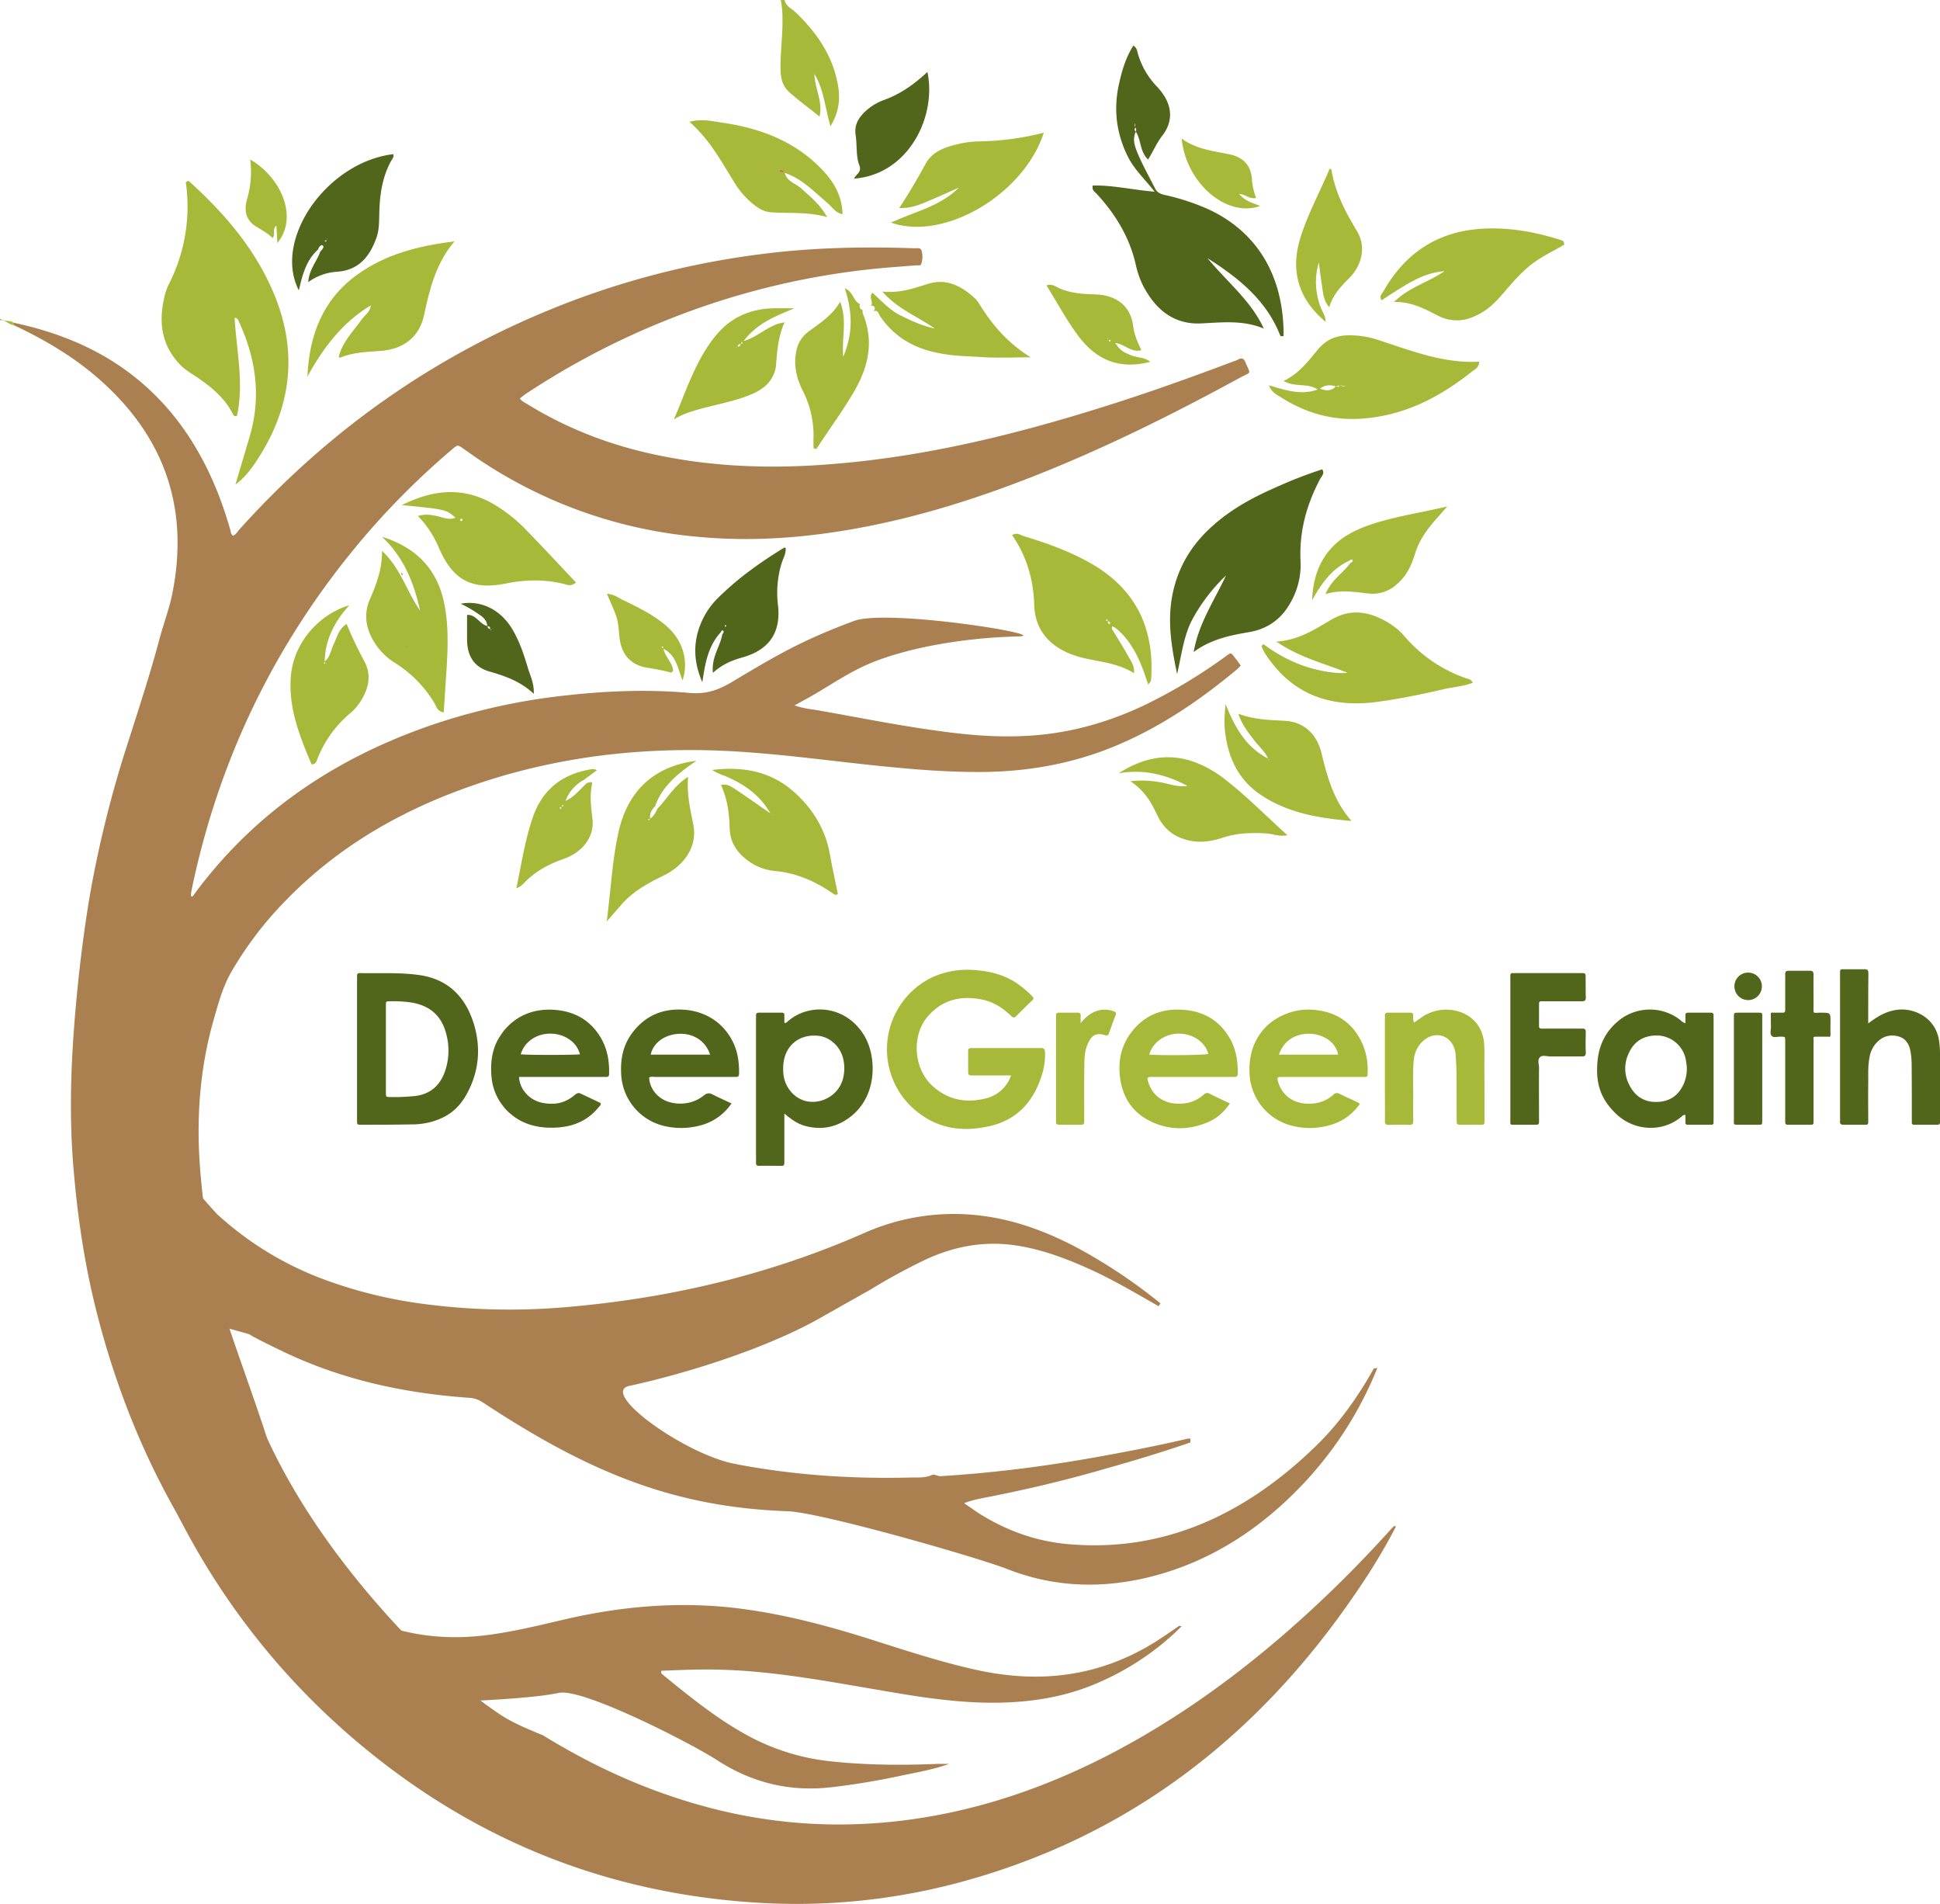 <svg xmlns="http://www.w3.org/2000/svg" viewBox="0 0 1156.8 1135"><defs><style>.cls-1{fill:#a8b93a;}.cls-2{fill:#aa8050;}.cls-3{fill:#51651b;}</style></defs><g id="Layer_2" data-name="Layer 2"><g id="Layer_1-2" data-name="Layer 1"><path class="cls-1" d="M467.8,0c.8,3.9,4.5,5.2,6.9,7.6,11.3,10.9,20.2,23.2,24,38.6,2.4,9.4,2.8,18.8-3.5,29.1-3.3-11-3.7-21.4-9.6-31.3.2,9,5.2,16.2,3.1,25.5-6.3-5.1-12.3-9.4-17.8-14.3s-5.5-10.5-5.5-16.7c.2-12.9,2.5-25.7.2-38.5Z"/><path class="cls-1" d="M8.1,193.8c-3-.2-4.9-3.4-8.1-2.9v-1c2.4,2.1,5.8.7,8.2,2.5C8.2,192.9,8.1,193.3,8.1,193.8Z"/><path class="cls-2" d="M172,945.9c-3.7-27.1-7.3-54.3-11-81.5-.3-6.9-30.8-87.5-30.8-94.9a8.3,8.3,0,0,0-.4-1.5c-5.3-27.7-10.1-55.5-11.2-83.8-.9-26,1.7-51.6,8.9-76.6,2.7-9.5,5.3-19.1,10.2-27.8a213.2,213.2,0,0,1,33.2-43.5c27.7-28.4,60.7-48.7,97.5-63.1,49.9-19.5,101.7-27.3,155.1-25.9,32.6.9,64.7,5.5,97,8.9,22,2.3,43.9,4.2,66,4,26.8-.3,52.7-4.9,77.6-15.1,27.3-11.2,51.4-27.6,73.9-46.4a17.1,17.1,0,0,0,1.8-2c-1-1.3-1.8-2.6-2.8-3.8-3.4-4.3-2.5-4.2-7-1a314.5,314.5,0,0,1-47,28.2c-20.7,9.9-42.4,16.3-65.3,18.2s-43.7-.4-65.4-3.6-42.1-7.3-63.1-11c-4.9-.9-10-1.2-15.4-3.2l3.6-2c17.1-9,28.7-18.6,46.9-25.2,24.9-9,56.4-13.3,83-13.9,20.9-.6-78.2-16.7-98.1-9.2-30.5,11.3-45.6,20.1-73.5,36.8-7.8,4.6-15.1,6.9-24.4,6.1-24.4-2.2-48.8-1.3-73.2,1.4a371.6,371.6,0,0,0-78,16.8c-58.2,19.5-107.5,51.9-144.3,101.8-.4.6-.7,1.7-1.9,1.1a7.5,7.5,0,0,1,0-1.5c.4-2.4.9-4.7,1.4-7.1Q141,408,219.8,317a465.5,465.5,0,0,1,50-49.3c3.1-2.6,3.2-2.6,6.4-.3l3,2.1A277.4,277.4,0,0,0,416,320c32.6,3.1,64.9.6,97-5.4,34.9-6.5,68.6-17.1,101.6-30,43.2-16.9,84.6-37.5,125.3-59.7,6.4-3.4,5.9-1.5,2.7-9-1-2.3-2.2-2.7-4.3-1.6a10.1,10.1,0,0,1-2.4,1c-26,9.8-52.2,19.2-78.8,27.5-52,16.3-104.6,29.2-159.1,33.7-34.8,3-69.4,2.2-103.6-4.7-28.3-5.6-54.9-15.5-79.5-30.6-1.7-1.1-3.7-1.8-4.9-3.7l2.8-2.2a463.4,463.4,0,0,1,88.1-45.8,456.6,456.6,0,0,1,114.5-28.6c10.2-1.2,20.4-1.9,30.7-2.7,1.1-.1,2.8.4,3.2-.8a12.9,12.9,0,0,0,.2-8c-.6-2-3-1.3-4.6-1.4-30.9-1.1-61.8-.4-92.6,3.7a494,494,0,0,0-113,28.4c-76.5,29.3-141.9,74.7-196.6,135.6-1.2,1.3-2,3.1-3.8,3.7a4,4,0,0,1-1.4-2.9c-2.1-7.4-4.5-14.7-7.3-21.9-10.7-27.2-26.3-50.9-49.3-69.4C59.5,208,34.8,198.1,8.2,192.4c0,.5-.1.9-.1,1.4l3.2,1.5c17.6,8.5,34.3,18.6,48.9,31.7,38.3,34.2,52.7,76.6,42.5,127.1-1.9,9.4-5.4,18.3-7.8,27.6-5.6,20.9-12.4,41.5-19,62.2A672.9,672.9,0,0,0,54,531.3c-4.2,24.3-7.1,48.7-9.2,73.2-2.6,30.9-3.6,61.8-.9,92.8,2.4,28.5,6.6,56.7,13.6,84.4,24.2,95.7,72.4,175.5,145.8,238.1A307.1,307.1,0,0,1,172,945.9Z"/><path class="cls-2" d="M831.8,909.6c-1.3.5-2.1,1.8-3.1,2.8q-15.7,17.4-32.4,33.7c-40.3,39.2-83.7,72.9-131.8,98.3-45.4,23.9-92.9,39-142.9,42.5a303,303,0,0,1-102.8-10.4c-33.5-9.2-65-23.5-95-42-9.5-3.9-19.1-7.8-27.5-13.7-10.1-6.9-19.6-14.6-29.2-22.3-3.8-3-17.7-14.3-11.6-9.5.1-1.6-71.1-64.7-103.4-148.6-.2-.4-.6-.9-.2-1.2s.8-.1,1,.4-17.8-50.5-23.7-60.8a176.1,176.1,0,0,1-63.5,14.9c25.1,101,74.2,183.5,148.7,245.9,70.3,58.9,149.6,89.1,236.1,94.6A374.6,374.6,0,0,0,572.8,1122c97-26.2,176.4-84.2,237.5-175.1a356.2,356.2,0,0,0,22-36.7Z"/><path class="cls-1" d="M140.4,288.8l8.4-28.3c7-23.5,4-46.2-6.1-68.2-.5-1.1-.7-2.6-2.8-2.9,1.1,19.6,5.7,39.1,1.4,58.5-1.3.4-2-.1-2.3-.8-4.6-9.2-12-15.6-20.2-21.3-4-2.8-8.4-5.1-11.8-8.8-11.3-12.1-12.5-26.3-8.6-41.5a30.1,30.1,0,0,1,2.5-6.5,101.8,101.8,0,0,0,9.9-60.3c.9-.9,1.7-1,2.2-.4,21,19,39.2,40.2,50.3,66.7,14.3,34.2,10.7,67-9.2,98C150.3,278.9,146.3,284.6,140.4,288.8Z"/><path class="cls-1" d="M202,212.7c2.1-8.8,8.5-15,13.5-22,2-2.9,5.4-4.8,5.6-8.8l.5-.3-.4.4c-17.1,10.2-28.5,25.4-37.9,42.5,1.1-24.4,8.9-45.5,29.2-60.4,17.2-12.6,37.2-17.6,58.5-20.2-11,12.9-14.8,28.3-18.2,44.2-2.8,13-12.4,20.1-25.8,21.1-8.3.6-16.6.8-24.4,4.1Z"/><path class="cls-3" d="M189.6,148.8c-7.1,6.4-9.3,15.2-11.4,24.3-15.6-30.2,16.6-76.4,56.3-81.2.6,2-1,3.3-1.7,4.8-4.8,9.2-6.3,19.1-6.6,29.3-.2,5.4.1,11-1.9,16.2-4,10.9-10.5,18.9-23.3,19.8a32.3,32.3,0,0,0-17.2,6.2c.5-7.7,5.2-12.4,7.1-18.1l1-1.1c.5-.8,1.5-1.8.6-2.6s-1.7.4-2.3,1.1A5.2,5.2,0,0,0,189.6,148.8Zm5-6,.9-.5h-.4l-.4.6c-.2.4-1.8.5-.3,1.3Z"/><path class="cls-1" d="M193.4,394.4c3.6-2.5,3.8-6.9,5.6-10.4s2.7-9,7.7-12a238,238,0,0,0,10.8,22.7c4.4,8.6,1.9,17-3.3,24.6a30.3,30.3,0,0,1-5.4,5.9,67.7,67.7,0,0,0-20,28.4c-.4.9-.7,1.9-3,2.1-7.1-16.8-14.1-34-12.3-53.2s16.3-36.1,34.8-41.7c-8.9,9.8-14.4,20.6-14.7,33.5.2.4-1.3,1.6.5,1.3Z"/><path class="cls-1" d="M343.5,347.3c-3.2,2.5-5.3,1.3-7.3.8-11.4-2.8-22.8-2.6-34.3-.3-20.6,4.2-32-1.9-40.4-21.7a60.9,60.9,0,0,0-12.3-18.5c4.8-1.4,8.2-.6,11.6.1s7,2.6,10.8.9c-5.7-4.9-5.7-4.9-32-7.5,18.4-9.1,35.5-10.9,53.1-1.5a91.1,91.1,0,0,1,21.8,17.1C324.3,326.8,333.8,337,343.5,347.3Zm-68.7-38c-.2.2-.5.5-.4.7a1.4,1.4,0,0,0,.6.7c1-.4,1.1-.9.5-1.3S275,309.3,274.8,309.3Z"/><path class="cls-1" d="M264.6,424.7c-4.2-.7-4.4-3.8-5.7-5.8a71.7,71.7,0,0,0-23.2-23.6,38.2,38.2,0,0,1-13.1-13.4c-4.6-7.9-5.7-16.2-2.1-24.5s7.4-17.7,7.3-29c11.1,10.4,14.5,23.7,22.7,35.7-3.9-17.8-10.3-32.4-22.7-44.1,20.2,6.3,33,19.2,37.1,39.8,2.6,12.8,2.2,25.8,1.4,38.8C265.7,407.2,265.2,415.9,264.6,424.7Z"/><path class="cls-1" d="M622.4,79.1c-11.7,36.5-59.2,64.9-91.1,53.6,14.6-6.7,29.5-9.8,40.4-20.8-5.8,2.5-11.5,5.2-17.3,7.6s-11,4.8-18.2,4.5c6-9,10.9-17.6,15.7-26.3,3.9-7.1,11-9.8,18.5-11.6a59.8,59.8,0,0,1,12.7-1.8A166.4,166.4,0,0,0,622.4,79.1Z"/><path class="cls-1" d="M467.9,102.8c1.2,5.6,6.9,6.6,10.3,9.9s10.3,8.3,15,16.7c-12.7-3.4-23.3-2-33.8-2.9-4.1-.3-7.4-2.5-10.5-5a50.3,50.3,0,0,1-10-11.1c-8.1-12.8-15-26.5-27.8-37.8,7.7-1.9,13.3-.4,18.7.4,22.8,3.2,43.7,10.8,60.1,27.8,7,7.2,12.2,15.6,12.5,26.9-4.4-.9-6.1-4.2-8.7-6.4-8.1-6.9-15.5-14.8-25.9-18.3a2.2,2.2,0,0,0-2.3-1.7c-.8.1-1,1-.5,1.2A13.6,13.6,0,0,0,467.9,102.8Z"/><path class="cls-3" d="M290.6,373.4c-.3-4.9-4.4-6.6-7.6-8.9a73.7,73.7,0,0,0-8.3-4.6c11.9-2.2,23.3,3.3,30.3,14.4,4.7,7.6,7.4,15.9,9.9,24.3,1.3,4.3,3.6,8.5,3.4,15-8.2-7.6-17.2-10.6-26.5-13.3s-13.3-9.5-13.3-19.3V366.6c5.4-.5,7.5,5.7,12.2,6.6a1.7,1.7,0,0,0,1.7,1.8l.3.7h.5l-.9-.7C292.3,373.9,291.9,373.2,290.6,373.4Z"/><path class="cls-3" d="M509.3,106.5c1.1-3,4.9-3.5,3-8.3s-1.2-11.8-2.1-17.8,1.8-10.3,6-14.2a32.8,32.8,0,0,1,10.9-6.6c9.8-3.5,18.1-9.4,25.9-16.7C558.6,69.1,542.1,103.9,509.3,106.5Z"/><path class="cls-1" d="M149.2,95.1c17.4,9.9,29.3,33.6,16.2,49.8-.2-3.5-.4-6.8-.6-10.4-2.6,2-.3,5-2.3,7.4-2.9-2.9-6.5-4.8-10-7-5.9-3.7-7-9.5-5.3-15.8A57.6,57.6,0,0,0,149.2,95.1Z"/><polygon class="cls-1" points="829.3 973.1 829.4 973 829.3 973 829.3 973.1"/><path class="cls-1" d="M829.3,973l-.3.4.3-.3Z"/><path class="cls-1" d="M602.9,641.1H579.5c-1.5.1-2.3-.4-2.2-2.1V626.9c-.1-1.7.6-2.2,2.2-2.1h41.4c1.7,0,2.2.9,2.2,2.3a37.8,37.8,0,0,1-1.1,11.1c-4.5,17-14.5,29.3-32.2,33.2s-32.5.9-45.7-11a47.6,47.6,0,0,1,12-77.9,50.7,50.7,0,0,1,24.9-4.2c9.4.6,18.3,2.9,26.1,8.4a62.3,62.3,0,0,1,8.3,7.1c.8.8,1.3,1.4.2,2.5-3.3,3.1-6.5,6.3-9.7,9.5-1.2,1.2-2,.8-3.1-.3-4.7-4.5-10.1-8-16.6-9.5-13.2-2.8-24.8-.1-33.6,10.7s-8.1,30.4,3.7,40.9c9.4,8.4,20.4,10.2,32.3,7A21.1,21.1,0,0,0,602.9,641.1Z"/><path class="cls-3" d="M212.9,625.1V584a17.6,17.6,0,0,0,0-2.3c0-1.2.6-1.6,1.7-1.6,11.6.3,23.3-.5,34.9,1.1,17.4,2.3,27.8,12.7,32.9,28.7,3.9,12.5,3.6,25.1-1.6,37.2s-12,18.3-23.3,21.6a44.2,44.2,0,0,1-12.5,1.6c-9.8.2-19.6.2-29.5.2-2.5,0-2.6,0-2.6-2.6Zm17.2.2v24.8c0,4.5-.2,3.8,4.1,3.9s8.1-.2,12.2-.5c9.5-.8,15.7-5.8,18.9-14.7a38,38,0,0,0,.8-22.4c-2.7-10.7-9.6-16.8-20.4-18.7a73.1,73.1,0,0,0-13.2-.8c-2.3,0-2.4.1-2.4,2.5Z"/><path class="cls-3" d="M467.7,663.8v28.5c0,2.6,0,2.7-2.6,2.7s-8.1-.1-12.2,0c-1.6.1-2.2-.5-2.1-2.1a19.2,19.2,0,0,0,0-2.4V607.9a19.2,19.2,0,0,0,0-2.4c-.1-1.2.4-1.8,1.7-1.8h13.6c1.2,0,1.7.4,1.6,1.6v4.3c1,.6,1.4-.2,1.9-.6,12.7-11.3,35-10,46,8.8,7,12.1,7.6,34.4-7.3,47-8.6,7.2-18.2,9.3-28.9,6.2C475.2,669.7,471.7,667.2,467.7,663.8Zm-.7-26.3c0,.4,0,1.5.1,2.5.8,8.9,7.6,16.1,15.9,16.8s17.3-4.5,19.7-13.9a24.5,24.5,0,0,0,.4-10.1c-1.2-8.4-8.1-15-16.1-15.4-9.6-.6-17,4.6-19.3,13.5A26.2,26.2,0,0,0,467,637.5Z"/><path class="cls-3" d="M1005,610v-4.7c-.1-1.2.5-1.6,1.6-1.6h13.6c1.2,0,1.6.5,1.6,1.6a13.3,13.3,0,0,0,0,2v59.5a19.2,19.2,0,0,0,0,2.4c0,1-.5,1.3-1.5,1.3h-13.9a1.2,1.2,0,0,1-1.4-1.4v-4.4c-1.3-.3-1.8.6-2.5,1.1-11.2,9.4-27.7,8.4-38.2-1.2s-12.9-19.7-11.7-32.2c.9-9.2,4.6-17,11.6-23.1a29.5,29.5,0,0,1,37.8-1.2A7.1,7.1,0,0,0,1005,610Zm-17.4,7.3c-7.8.1-13.4,3.7-16.5,10.8a20.9,20.9,0,0,0,.3,18.4c3.4,7,9.1,10.8,17.1,10.4s12.9-4.5,15.8-11.5a22.5,22.5,0,0,0,1.1-12.6A17.7,17.7,0,0,0,987.6,617.3Z"/><path class="cls-3" d="M1114,610.1a66,66,0,0,1,7-4.7c6.7-3.6,13.7-4.8,21-2.2s12.9,8.5,14.2,17a51.2,51.2,0,0,1,.6,7.8v41.1c0,1-.5,1.4-1.5,1.4h-13.9a1.2,1.2,0,0,1-1.4-1.4v-2.4c0-10.2,0-20.4-.1-30.6a51.4,51.4,0,0,0-.6-8.8c-.7-4.2-2.4-7.9-6.8-9.3s-9-.7-12.6,2.7a16.5,16.5,0,0,0-5.2,10.1c-1,5.1-.6,10.4-.7,15.6-.1,7.2,0,14.5,0,21.7,0,2.4,0,2.4-2.5,2.4h-12.2c-1.6,0-2.3-.5-2.1-2.2a13.3,13.3,0,0,0,0-2v-86c0-2.5.1-2.5,2.4-2.5h12.2c1.8,0,2.3.7,2.3,2.4-.1,9.1-.1,18.1-.1,27.2Z"/><path class="cls-1" d="M733.4,657.8c-3.7,5.4-8.2,9.3-13.9,11.5-9.9,4-20.1,4.5-30.1.6-13.2-5-20.4-15.1-21.7-29.1-.8-8.6.9-16.9,6-24.2,8.1-11.4,19.4-15.9,33.1-14.5,11.6,1.1,20.5,6.6,26.4,16.7,3.8,6.5,4.9,13.6,4.9,21,0,1.5-.5,2.3-2.1,2.2a19.2,19.2,0,0,0-2.4,0H687.4c-3.4,0-3.6.3-2.6,3.4,2.8,8.5,10,13.1,19.9,12.5a20.9,20.9,0,0,0,13-5.3,2.8,2.8,0,0,1,3.6-.6C725.2,654,729.2,655.8,733.4,657.8Zm-48.1-29.1c8.7.6,32.8.3,35.2-.4-1.8-7-9.1-12-17.3-12.1S687.4,621.1,685.3,628.7Z"/><path class="cls-1" d="M788.5,642H764.7c-3.2,0-3.4.3-2.4,3.5,2.8,8.5,10.3,13.1,20,12.4a20.6,20.6,0,0,0,12.9-5.4,2.8,2.8,0,0,1,3.6-.4c3.2,1.6,6.4,3,9.6,4.5s2.7,1.4.9,3.5a31,31,0,0,1-14,9.9,42.8,42.8,0,0,1-26.7.6,33.5,33.5,0,0,1-23.5-30.2c-.5-9.6,1.6-18.5,7.8-26.1s17.4-13,29.1-12.4c14.5.8,25.1,7.7,30.8,21.3a39.4,39.4,0,0,1,2.7,16.3c0,2.4,0,2.5-2.5,2.5Zm-25.9-13.3h35.3c-1.1-6.6-7.7-11.8-16-12.4C775.3,615.9,766.3,618.2,762.6,628.7Z"/><path class="cls-3" d="M387.1,642.3c.1,6.2,4.8,12.4,11.4,14.5s14.8,1.4,21.1-3.7c1.9-1.5,3.3-1.7,5.4-.6s7.3,3.5,11.2,5.3a32.2,32.2,0,0,1-16.8,12.6,44.2,44.2,0,0,1-23.1.9,33.3,33.3,0,0,1-25.9-31.1c-.5-9.3,1.3-17.8,7.2-25.2,7.6-9.7,17.7-13.8,29.8-13.1s23.3,6.8,29.4,18.8c3.1,6,4,12.6,3.9,19.4-.1,1.6-.7,2-2.1,1.9a19.2,19.2,0,0,0-2.4,0H390.7C389.5,642,388.2,641.7,387.1,642.3Zm36.3-13.6c-2.5-8-9.9-12.8-18.5-12.4s-15.4,5.4-16.9,12.4Z"/><path class="cls-3" d="M309.5,642c.4,7.7,6.5,14.1,14.2,15.5s13.5-.1,19.1-4.8c1.3-1.1,2.3-1.4,3.8-.6l11.6,5.5c.2,1.2-.6,1.7-1.2,2.4-6.1,7.6-14.2,11.3-23.8,12.1s-20.1-.8-28.3-7.7A32.6,32.6,0,0,1,293,640.8c-.5-7.2.3-14.3,3.8-20.8,7.1-12.9,19.7-19.4,34.9-17.9,11.7,1.1,20.8,6.6,26.7,16.8,3.8,6.6,5,13.8,4.8,21.3,0,1.3-.5,1.9-1.8,1.8a19.2,19.2,0,0,0-2.4,0H309.5Zm1-13.5c3.2.5,32.3.5,35.3,0-1.8-7.1-8.8-12.1-17.2-12.3S312.8,620.8,310.5,628.5Z"/><path class="cls-1" d="M843.2,609.6l5.2-3.6a25.6,25.6,0,0,1,18.5-3.7c10.5,1.9,17.5,9.6,18.1,20.3.3,4.6.1,9.3.1,13.9.1,10.2.1,20.4.1,30.6,0,3.7.2,3.4-3.6,3.4h-9.8c-3.2,0-3.2,0-3.2-3.1-.1-8.9,0-17.9-.1-26.8,0-4-.3-7.9-.5-11.9a18.5,18.5,0,0,0-.4-2.3c-2-8.8-11-12.1-18.1-6.6-4.4,3.4-6.2,8-6.6,13.3-.5,7.2-.2,14.5-.2,21.7-.1,4.4-.1,8.9,0,13.3,0,1.6-.3,2.5-2.2,2.5-4.2-.2-8.4-.1-12.6,0-1.7,0-2.1-.7-2.1-2.2.1-6.3,0-12.5,0-18.7V607.9a19.2,19.2,0,0,0,0-2.4c-.1-1.2.4-1.8,1.8-1.8h13.2c1.3,0,1.9.4,1.9,1.8A7.8,7.8,0,0,0,843.2,609.6Z"/><path class="cls-3" d="M900.6,625.2V581.7c-.1-1.1.4-1.7,1.6-1.6a5.7,5.7,0,0,0,1.3,0h39.1c2.9,0,2.9.1,2.9,3s0,7.7.1,11.6c0,1.8-.7,2.2-2.4,2.2H919.1c-1,0-1.4.4-1.4,1.4v13.3c-.1,1.7,1.1,1.6,2.2,1.6h23.5c1.5-.1,2.2.4,2.2,2.1-.1,4-.2,8.1,0,12.2,0,1.8-.6,2.3-2.4,2.3H924.6c-2.3,0-5.1-1.1-6.5.6s-.4,4.1-.4,6.2c-.1,10.4,0,20.8,0,31.3,0,2.6-.1,2.6-2.6,2.6s-7.5,0-11.2,0-3.3.4-3.3-3.2V625.2Z"/><path class="cls-3" d="M1064.5,643.9V620.5c0-2.5,0-2.4-2.4-2.5s-4.3.8-5.6-.4-.4-4.1-.5-6.2,0-4.1-.1-6.1.5-1.7,1.6-1.6h3.4c3.9,0,3.6.4,3.6-3.7V582.6a8.6,8.6,0,0,0,0-1.6c-.1-1.6.4-2.3,2.1-2.3h12.5c1.9,0,2.3.7,2.3,2.4-.1,6,0,12,0,18s-.7,4.5,4.7,4.6,5.4,0,5.4,5.4c0,2.3-.1,4.7,0,7.1s-.5,1.8-1.9,1.8-4.3,0-6.4,0-1.9.3-1.8,1.7a19.2,19.2,0,0,1,0,2.4v47.2c0,.8-.5,1.2-1.3,1.2h-14.2c-1.3,0-1.4-.8-1.4-1.8V643.9Z"/><path class="cls-1" d="M644.4,610c3.3-4.2,6.9-7,11.9-7.9a15.1,15.1,0,0,1,7.6.7c1.3.4,1.9,1,1.3,2.5-1.4,3.6-2.7,7.2-4,10.8-.4,1.2-1.1,1.4-2.3,1-5-1.5-7.6-.3-9.9,4.4s-2.3,8.7-2.4,13.2c-.2,10.6-.1,21.1-.1,31.6v2.4c.1,1.3-.5,1.8-1.8,1.8H631.5c-1.3,0-1.9-.5-1.8-1.8V605.5c-.1-1.3.5-1.8,1.8-1.8h10.9c1.4,0,2.1.4,2,1.9S644.4,608.5,644.4,610Z"/><path class="cls-3" d="M1033.9,636.7V606.5c0-2.8,0-2.8,2.7-2.8h10.5c4.2,0,3.7-.3,3.7,3.6V668c0,2.5,0,2.5-2.4,2.5s-7.4,0-11.2,0-3.3.2-3.3-3.2Z"/><circle class="cls-3" cx="1042.4" cy="588" r="8.2"/><path class="cls-2" d="M283.1,342.3l-.2.2-.5-.3.4-.2Z"/><path class="cls-2" d="M242.1,385l.7.2c-.5.7-.4-.2-.6-.3Z"/><path class="cls-2" d="M467.9,102.8a13.6,13.6,0,0,1-2.9-.3c-.5-.2-.3-1.1.5-1.2a2.2,2.2,0,0,1,2.3,1.7Z"/><path class="cls-2" d="M240.2,342.8a.9.9,0,0,1-1-1h-.1c.8-.2,1,.3,1,1Z"/><path class="cls-2" d="M253.2,344.1l.5.4h-.3l-.2-.5Z"/><path class="cls-3" d="M677.3,78.4c-2.4,5-.3,9.7,1.5,14,3,6.9,6.7,13.5,10.1,20.2,1.6,3,4.5,3.3,7.3,4a135.8,135.8,0,0,1,23.1,7.6c27.8,12.3,46.3,37.4,46.1,76.1l-1.6.2a1.8,1.8,0,0,1-.5-.7c-8.1-20.5-24.1-33.7-43.3-45.9,12,14.5,26,25.4,33.6,42-12.3-5.2-24.8-3.7-37.3-3.1-16.5.8-27.2-8.4-34.5-22.1a53.1,53.1,0,0,1-4.4-12.3c-3.7-16.7-12.1-30.6-23.6-43-1.1-1.2-2.9-2.1-2.2-4.8,11.7-.3,23.2,2.5,36.9,3.7-5.7-7.3-11.4-12.6-15.1-19.3a65.2,65.2,0,0,1-7.3-22.2,65.8,65.8,0,0,1,1.3-23.4c1.7-7.6,3.9-15.1,8.4-22.2,2.2,1.3,2.3,3.4,2.8,5.1A46.7,46.7,0,0,0,689.3,51a37.1,37.1,0,0,1,4.4,5.4c5.4,7.9,5.4,16.7-.5,24.3-3.4,4.3-5.5,9.4-8.6,14.4-5.1-4.8-4-11.8-7.4-16.7A2.1,2.1,0,0,0,677,76c-.1-.9-.1-1.7-.2-2.6v.1a2.3,2.3,0,0,0,.4,2.5A1.4,1.4,0,0,0,677.3,78.4Z"/><path class="cls-3" d="M701.9,401.8c-3.4-16.1-5.5-30-3.3-44.4,2.8-17.4,10.9-31.6,23.8-43.3s26.6-18.5,41.6-25a255.5,255.5,0,0,1,24.4-9.3c1.7,2.4-.3,4-1.1,5.5-8.2,15.4-12.7,31.7-11.8,49.3a45,45,0,0,1-6.2,25c-5.5,9.9-14,15.5-24.8,17.3s-22.8,4.3-32.7,11.8c2.8-16.9,12.3-30.7,19.3-45.7a106.1,106.1,0,0,0-19.7,25.5C706,378.2,704.8,389.2,701.9,401.8Z"/><path class="cls-1" d="M473.7,183.8c-10.9,4.6-21.7,8.4-30.3,19.5,9.4-2.7,14.9-9.9,24.4-11.1-3.9,8.8-4.4,17.3-5.1,25.9a18.7,18.7,0,0,1-4,9.5c-10.2,13.1-42.9,13.1-56.9,22.5,7.6-17.6,13.1-35.7,25.3-50.4,8.7-10.4,20.1-15.5,33.6-15.9C465,183.7,469.4,183.8,473.7,183.8ZM441.6,205a1.7,1.7,0,0,0-1.7,1.8c-.3.1-.5.1-.7.3s-.1.2-.1.4l.6-.9c1.2,0,2-.4,1.8-1.7l1.4-.2a4.1,4.1,0,0,0-.5-.9Z"/><path class="cls-1" d="M753.4,384c12.3,9.2,25.9,15.1,41.3,16.9a42.8,42.8,0,0,0,8.8.2c-13.5-5.6-28.1-8.8-42.4-18.6,14-1,23.3-7.7,33.3-13.4,12.5-7.1,24.6-3.9,35.9,3.7a39.2,39.2,0,0,1,7.1,6.4,84.5,84.5,0,0,0,37,25.2c1.3.4,2.8.6,3.8,2.6-5.6,2.3-11.7,2.5-17.5,3.9-13,3-26,5.7-39.3,7.5C793,422.2,769.9,414,754,389a27.6,27.6,0,0,1-1.8-3.9Z"/><path class="cls-1" d="M756.7,229.7c9.7,2.9,19.2,6.1,29,2.5-5.9-4.1-13.4-1.1-20.3-5.1,8.8-4.2,14.3-11.2,19.9-18.1s11.7-9.2,19.8-9.1a52.8,52.8,0,0,1,16.2,2.6c19.8,6.4,39.3,14.3,60.7,13.1-.1,3.7-2.6,4.6-4.3,5.9-19.9,15.9-41.9,27-68,28.2-16.8.7-32.1-4-46.1-13C760.9,235.1,758,233.5,756.7,229.7Zm42.3-.2c1.2,1,2.6.8,4,.8h-.1l-3.8-.6-2.4.6c-3.5-1-6.7-.9-9.6,1.4,3.5,1.3,6.9,1.7,9.5-1.6C797.7,231,798.5,230.6,799,229.5Z"/><path class="cls-1" d="M663.7,376c3.1,5.2,6.4,10.3,9.3,15.6,1.5,2.7,3.6,5.3,3.2,9.7-9.3-5.8-19.3-6.6-29.1-8.8-17-3.8-29.8-13.5-30.4-31.8-.4-15-4.5-29.2-13.2-41.7,2.8-1.8,4.8-.1,6.9.6,13.6,4.1,27,8.9,39.5,15.9,26.5,14.9,38.2,37.8,36.6,67.8-.1,1.4.3,2.9-1.9,4.7-4.1-12.8-8.8-25.1-19.5-33.7-.6-.3-1.6-1-1.9-.8S662.9,375.3,663.7,376Zm-3-5.7L660,369l-.6,1,1.4.2a1.2,1.2,0,0,0,.6,1.8c.1,0,.6-.2.6-.4S661.5,370.4,660.7,370.3Z"/><path class="cls-1" d="M831.2,180c9.5-9.1,20.9-11.9,30.2-18.4-11.4,1.3-17.6,4.2-37.5,17.4-1.8-2.2.1-3.8,1-5.3,12.8-22.6,31.9-35.5,58.1-37.3,16.5-1.1,32.4,1.8,48,6.8.8.3,1.7.5,1.7,2.7-5.2,3-11.1,5.9-16.6,9.6-7.7,5.2-13.7,12.3-19.8,19.4s-10.8,11.2-18.4,14.2a23.8,23.8,0,0,1-20.2-.8C849.7,184.3,842,179.8,831.2,180Z"/><path class="cls-1" d="M459.5,485.2c-6.1-11.2-16-17.9-27.4-22.7a34.2,34.2,0,0,1-7.5-3.5c17.9-2.2,34.6.6,48.5,12.8,11.4,10,19.1,22.4,21.8,37.7,1.4,7.9,3.2,15.8,4.7,23.5a2.1,2.1,0,0,1-2.6-.1c-10.6-7.5-22.1-12.5-35.2-13.7a31.6,31.6,0,0,1-17.4-7.4c-5.8-4.7-9.1-10.6-9.3-18s-1.1-17.3-5.2-25.8c4-1,6.5,1.2,9,2.8,7,4.6,13.8,9.5,20.8,14.3l1.7,1.8h-.1A2.1,2.1,0,0,0,459.5,485.2Z"/><path class="cls-1" d="M756.2,452.4c-2-4.7-6-7.8-8.9-11.8s-6.7-8.4-8.9-15.1c9.8,3.6,18.7,3.7,27.6,4.2,12,.6,19.4,8.5,22,19.3,3.5,14.6,7.5,28.7,17.9,40.4-19.1-1.6-37.5-4.6-53.6-15.2-14-9.2-20.2-22.8-21.9-38.8-.6-5.1-.1-10.3.4-15.7,5.3,13.5,12,25.7,25.5,32.6a1.9,1.9,0,0,0,.2.7c0,.1.3.1.4.2Z"/><path class="cls-1" d="M392.1,482c5.8-5.9,9.7-13.6,18.2-18.9-.9,10.6,1.4,19.7,3.2,28.9,2.3,12.1-4.8,23.6-17.7,29.9-9.2,4.5-18.1,9.2-25,17.1l-9,10.3c2.4-18.5,3.2-35.4,6.7-52,5.4-25.5,21-40.5,46.8-43.8-11.1,7.6-20.5,15.1-24.7,27.2-2.1,2-3.4,4.4-2.9,7.4-.7.1-1.6,0-.8,1.1l.7-1.2C390,486.7,390.9,484.3,392.1,482Z"/><path class="cls-1" d="M767.7,497.9c-5.3,1-8.6-.8-12-1-9.1-.6-18-.4-26.7,2.5-6.4,2.1-12.8,3.2-19.7,1.7-8.9-1.9-15.2-6.7-19.1-14.9s-7.4-14.4-16.1-20.5a61.3,61.3,0,0,1,17.5.6c5.1.7,9.9,3.1,16.5,2.2-13.7-7.2-26.8-10-41.1-7.5,13.6-8.7,27.9-12.3,43.6-7.3a65.2,65.2,0,0,1,18.4,9.8C742.4,473.6,754.1,485.7,767.7,497.9Z"/><path class="cls-1" d="M519.1,182.4c2.3-2.2-1.5-4.9,1.1-7.9,5.4,4.8,10.2,10.3,16.7,13.5s12.3,6,20.6,7.9c-11-7.6-22.4-11.8-31.4-22.1,10.6,1.1,18.9-2,27.4-4.6,10.4-3.3,19.3,1,27,7.9a18.5,18.5,0,0,1,3.4,4c7.8,12.8,17.5,23.8,30.7,31.9-9.6,0-19.2.5-28.7-.1s-16.8-.6-25.1-2.2c-15.1-2.7-27.3-9.4-36-22.2-.9-1.3-1.2-4.3-4.2-2.8h.2c1.6-2.3.9-3.5-1.9-3.6Z"/><path class="cls-1" d="M514.4,184.7a5.2,5.2,0,0,0,.2,2.5c6.6,16.2,3.3,31.3-5.1,45.8-6.9,12-15.2,23-22.7,34.7l-1.7-.5c0-2.1-.1-4.3,0-6.4a58.2,58.2,0,0,0-6.4-27.8c-3.2-6.3-5-12.9-4.4-20.1s3.2-11.9,8.3-15.6c6.7-4.9,13.7-9.4,18.4-17.4,4.2,10.9.9,21.2,1.8,32.8,6.1-14.3,5.4-27.3.9-40.9,5.1,2.1,5.1,7.7,9.1,9.5h-.1c-.3,1.6-.1,3,1.8,3.6Z"/><path class="cls-3" d="M429.7,377c-7.7,8.5-9.3,19-10.9,29.7-5.6-12.7-5.8-25.4.5-38.1a45.3,45.3,0,0,1,8-11.3c12.1-12.2,26-22.1,40.6-31l.6.6c.2,3.3-1.6,6.1-2.5,9.1a60.3,60.3,0,0,0-2.2,23.9c2.2,16.7-4.8,27.3-20.7,31.9-6.1,1.7-12,3.9-18,9.3-1-9.4,4.4-15.7,5.6-23,.6-.6,1.2-1.5.5-2.1S430,376.4,429.7,377Zm3.4-3.9-.5-.6c-.1.2-.4.4-.4.6s.2.4.4.6Z"/><path class="cls-1" d="M804.7,334.2c-10.6,4.8-16.8,13.8-22.3,23.6.6-15.8,6.1-29,19.7-38a61.9,61.9,0,0,1,10.9-5.5c15.5-6,31.9-8.1,50-12.4l-7.5,8.5c-4.9,5.8-9.3,11.8-11.6,19.3s-5.1,13.5-10.9,18.5a21.1,21.1,0,0,1-16,5.7c-8.6-.8-17.1-2.7-26.6.3,3.5-8.7,10.5-12.5,14.8-18.6.8-.3,1.7-.9,1.3-1.7S805.3,333.7,804.7,334.2Z"/><path class="cls-1" d="M790.5,191.9c-16.9-14.1-21.5-31.6-14.4-52.3,4.5-13.5,11.3-26,16.8-39.1l1,.6c2.2,13.4,8.2,25,15.2,36.6,5.6,9.3,3.2,20.1-4.4,27.9-4.9,5-9.8,9.8-12.1,17.6-3.8-4.7-3.7-9.3-4.4-13.6s-1.2-8.6-1.8-13.2a41.5,41.5,0,0,0,1,26.5c1.1,3,3.2,5.6,3,9Z"/><path class="cls-1" d="M350,466.7c1.2,0,3.5-1.5,3,1-1.5,7-.5,13.8.3,20.8,1.1,10.1-5.6,19.4-17.1,23.5-8.3,2.9-15.9,6.8-22.3,13-1.6,1.5-3,3.5-6,4.5,3.1-14.8,5.2-29.1,10-42.8,5.6-15.7,16.7-24.7,32.9-27.8,1.6-.3,3.3-.9,5.1.3-2.6,1.9-5.1,3.7-7.5,5.6a23.3,23.3,0,0,0-11.2,12.7C342.5,475,346,470.5,350,466.7Zm-15.1,14.4,1.2-.8-.8-.5a6.8,6.8,0,0,0-.2,1.4c-1-.1-1.8,0-.9,1.2A8.3,8.3,0,0,0,334.9,481.1Z"/><path class="cls-1" d="M624,170.1c3.4-1.1,5.3.7,7.3,1.6,7.1,3.2,14.5,3.6,22.1,3.8,10.8.4,20.7,5.7,22.3,18.9.6,4.9,2.5,9.5,4.9,14.4-6.2,1.6-10.2-3.9-15.6-4.3,3.3,4.6,4,5,9.4,7.3,3.6,1.5,8,1,11.5,3.9-18.1,4.8-32.1-.9-42.9-15.4C635.9,190.8,630.4,180.4,624,170.1Zm36.9,32.4c-.1-.3-.1-.5-.3-.7s-.3-.1-.5-.2l.9.8c.3.7.3,2,1.4.6Z"/><path class="cls-1" d="M400.3,401a121.3,121.3,0,0,0-13.6-2.8c-9.5-1.3-15.4-6.9-17-16.1-.8-4.8-.6-9.9-2.2-14.6S364,359,361.9,354c4.2.2,6.9,2.4,9.8,3.8,8.7,4.2,17.3,8.4,24.8,14.6,10.5,8.7,14.4,21.2,10.5,33.2-2.9-6.9-3.6-15.1-11.6-18.9,0-.6.4-1.7-1-1l1.2.9c.8,4.9,5.4,8.2,5.8,13.3Z"/><path class="cls-1" d="M749,118c-4,.9-6-2.1-10.1-2.4,3.7,4.5,8.4,5.4,12.5,7.2-19.6,7.1-44.1-13.2-46.8-40.2,9.1,6.6,19.2,7.4,29,9.5,7.4,1.7,12.2,6.1,12.9,14.4A38.2,38.2,0,0,0,749,118Z"/><path class="cls-1" d="M854.5,226.9l.8.3c.1.1,0,.5,0,.5s-.8-.2-.7-.9Z"/><path class="cls-1" d="M853,224.9a1.8,1.8,0,0,1,1.5,2h.1a2.2,2.2,0,0,1-2.6-.8Z"/><path class="cls-1" d="M399.4,397c.6.7,1.1,1.4.1,2.1s-.8-.6-1.2-.9Z"/><path class="cls-1" d="M847.4,204.2h0Z"/><path class="cls-2" d="M500.8,200.8l-.6.9a.7.7,0,0,1,.1-.5l.6-.2Z"/><path class="cls-2" d="M459.5,485.2a2.1,2.1,0,0,1,1.8,1.7h.1l-1.7-1.8Z"/><path class="cls-2" d="M750.1,464.5l.7.7c-.1,0-.4,0-.4-.2a1.4,1.4,0,0,1-.2-.7Z"/><path class="cls-2" d="M819.2,815.8c-9.8,17.5-21,33-34,45.7-44.7,43.7-94.1,63.9-148.5,59-18.8-1.7-36.8-7.9-54-19l-7.8-5.4c5.1-2,10-2.8,15-3.8,22.4-4.4,44.8-9.7,67-16.1,17.7-5,35.3-10.2,52.9-16.3v-2.3h-1.4c-16.2,3.8-32.5,7-48.8,10s-33.2,5.7-49.9,7.8-32.6,3.6-48.8,4.6c-1.8.1-3.7-1.4-5.2-.7-4.2,1.9-8.5,1.4-12.7,1.5-35.1.9-70-1.4-104.7-8.1-30.2-5.8-81-42.6-63.1-46.5,33.7-7.3,80.2-21.9,111.9-39.4l31.9-18a368.4,368.4,0,0,1,33.1-18c16.9-7.8,34.1-10.9,51.8-8.6,15.4,2,30.3,7.4,45,14s28.1,14.6,42,22.5a16.3,16.3,0,0,1,1.1-1.7,322.6,322.6,0,0,0-40.3-27.9c-21.4-12.6-43.6-21.6-66.8-24.4A131.4,131.4,0,0,0,515,735.2c-58.1,25.5-117.6,39-178.2,44.1a390.6,390.6,0,0,1-84.4-2,271.7,271.7,0,0,1-58.2-14.2,193.8,193.8,0,0,1-64.3-38.9c-1.3-1.1-10.9-12.1-11.9-13.3-4.7,2.6-1.1,14.6-5.9,16.7,4.8,7.5,8.3,16.2,11.3,25.8,6.2,19.4-21.2,8.4-16,28.2,1,3.6,41.4,13.4,41.6,14s18.6,9.7,26,13c34.1,15.2,69.3,22.2,104.9,24.7a16.4,16.4,0,0,1,8.1,2.8c62.2,41,113,62.4,181.6,64.8,19.9.7,113.2,27.5,131.1,34.5,27.3,10.7,55,11.7,82.8,5.2,35.3-8.3,67.4-27.5,95.8-58.4a219.3,219.3,0,0,0,42-66.7Z"/><path class="cls-2" d="M689.7,978.3c-35,22.1-71.5,25.4-108.8,16.9-19.2-4.3-38.1-10.4-57-16.4-28.8-9.3-57.7-17.1-87.2-20.4-33-3.6-65.7-.8-98.3,6.6-16.4,3.8-32.7,7.9-49.3,9.9-20.7,2.5-41.1.8-61.3-6.3a13.2,13.2,0,0,1-5.8-4.3c-7.4-9.2-14.6-18.7-21.5-28.5l1.8,5.4v.3a6.9,6.9,0,0,0,.4,1c2,4.1,2.4,5.4,2,5.3,2.2,3.2,4.5,6.3,6.8,9.4,5.6,7.3,11.4,14.4,17.5,21.1,2.6,2.9,5.3,5.7,8.1,8.5l1.3,1.4,1.3,1.1c7,5.7,13.8,11.6,21.1,16.7,4.1,2.9,8.4,5.7,12.6,8.3h.1c14.8-.5,45.6-2.1,59.8-5.1s78.5,29.9,94.3,40.1c21.5,14,44.1,18.8,67.6,16.2,14.2-1.6,28.3-4,42.4-7,9.3-2,18.7-3.5,28.4-7h-6.2c-21.5.9-43,.8-64.5-1.5a132.6,132.6,0,0,1-45.5-13.3c-19.4-9.8-37.2-24.1-54.9-38.6a1.7,1.7,0,0,1-.5-2.1c10.6-.4,21.2-.9,31.9-.7,32.9.5,65.4,6.7,97.9,12.2,20.7,3.6,41.5,7,62.4,7.5s43.6-1.8,64.7-10.4a160.2,160.2,0,0,0,53.3-35.1l-1.4-.3C698.8,972.2,694.2,975.4,689.7,978.3Z"/></g></g></svg>
